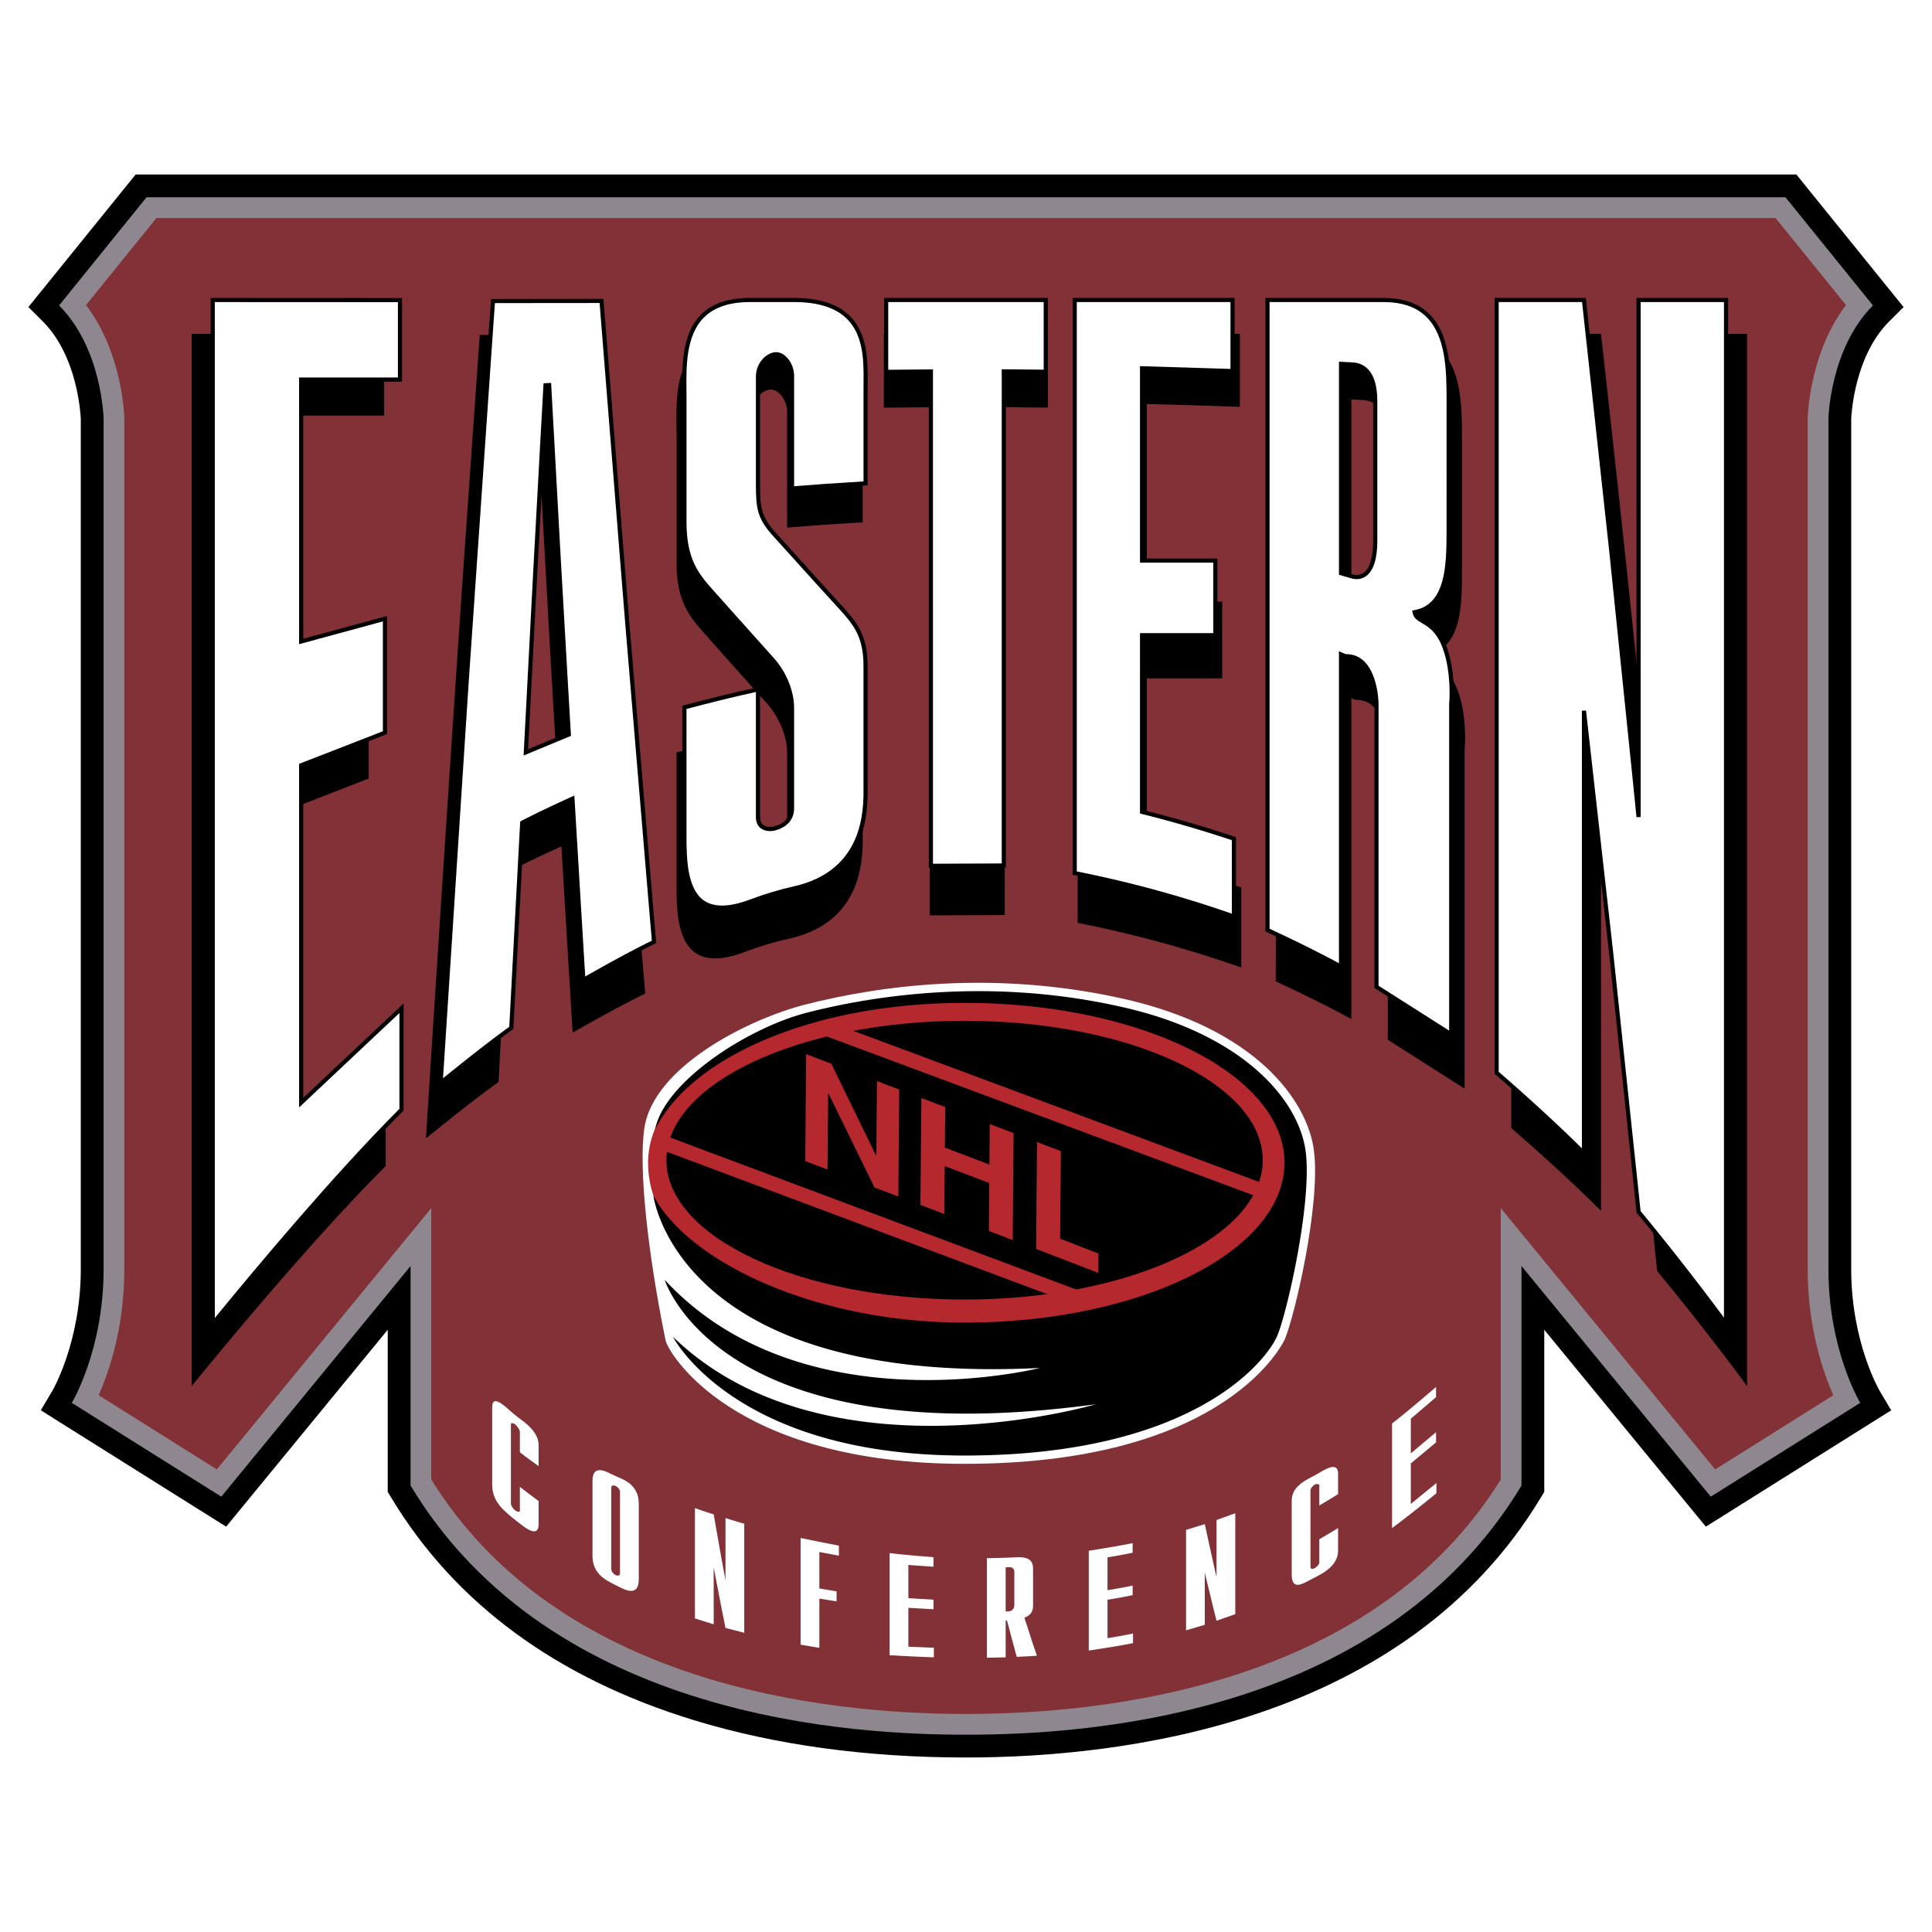 <svg xmlns="http://www.w3.org/2000/svg" width="2500" height="2500" viewBox="0 0 192.756 192.756"><g fill-rule="evenodd" clip-rule="evenodd"><path fill="#fff" d="M0 0h192.756v192.756H0V0z"/><path d="M178.139 17.409H13.532L2.834 30.635l1.448 1.447c3.521 3.521 3.77 9.486 3.777 9.698v84.852c0 7.291-2.82 12.109-2.849 12.156l-1.138 1.91 1.878 1.189 16.613 10.428 16.12-19.643v16.17l.326.541c6.356 10.572 16.526 18.055 30.227 22.24 8.085 2.471 17.212 3.723 27.129 3.723 15.615 0 43.799-3.373 57.381-25.963l.326-.541v-16.17l16.119 19.643 18.496-11.609-1.143-1.918c-.027-.047-2.848-4.865-2.848-12.156V41.78c.008-.21.256-6.178 3.777-9.698l1.447-1.447-10.697-13.227h-1.084v.001zm-1.086 4.549c.988 1.224 5.252 6.495 6.861 8.483-3.564 4.786-3.76 10.957-3.766 11.246l-.002 84.945c0 5.709 1.469 10.098 2.504 12.49l-11.482 7.209-21.646-26.375v27.592c-12.555 20.203-38.625 23.248-53.13 23.248-14.531 0-40.6-3.045-53.158-23.248v-27.592l-21.645 26.375-11.483-7.209c1.036-2.393 2.504-6.781 2.504-12.49V41.688c-.007-.289-.203-6.46-3.766-11.246l6.862-8.483 161.347-.001z"/><path d="M178.139 19.684l8.727 10.79c-4.285 4.285-4.443 11.266-4.443 11.266v84.893c0 8.092 3.174 13.33 3.174 13.33l-14.916 9.359-18.881-23.008v21.898c-14.123 23.484-44.59 24.859-55.408 24.859h-.026c-10.818 0-41.284-1.375-55.406-24.859v-21.898l-18.882 23.008-14.916-9.359s3.173-5.238 3.173-13.33V41.74s-.158-6.981-4.442-11.266l8.727-10.79h163.519z" fill="#8f878f"/><path d="M15.606 21.752c-.928 1.147-5.501 6.8-7.025 8.686 3.617 4.748 3.815 10.966 3.821 11.255v84.94c0 5.807-1.526 10.238-2.557 12.572l11.788 7.398 21.394-26.068v27.076c12.598 20.332 38.778 23.393 53.338 23.393 14.586 0 40.766-3.061 53.365-23.393v-27.076l21.393 26.068 11.787-7.398c-1.031-2.334-2.557-6.766-2.557-12.572V41.74c.008-.332.205-6.554 3.822-11.302l-7.025-8.686H15.606z" fill="#823237"/><path d="M80.385 100.213c-5.701 1.449-15.233 6.221-16.105 12.396-.572 4.053.358 12.463 2.13 21.148.225 1.1 6.56 12.289 29.825 12.289 26.392 0 31.905-12.324 31.958-12.447.977-2.311 3.57-13.373 2.906-18.75-.639-5.145-5.938-12.197-18.779-15.145-13.002-2.983-24.542-1.37-31.935.509z" fill="#fff"/><path d="M128.543 116.084c0 9.076-14.303 16.434-31.942 16.434-17.64 0-31.847-6.32-31.941-16.434-.084-9.076 14.301-16.434 31.941-16.434 17.639 0 31.942 7.358 31.942 16.434z" fill="#b4282e"/><path d="M125.984 115.75c0 7.68-13.318 13.906-29.749 13.906-16.429 0-29.748-6.227-29.748-13.906s13.318-13.906 29.748-13.906c16.431 0 29.749 6.226 29.749 13.906z"/><path d="M65.372 112.646c3.691-7.305 15.978-12.586 30.863-12.586 17.626 0 31.913 7.141 31.913 15.947 0 8.809-14.287 15.949-31.913 15.949-14.973 0-27.574-6.094-31.046-12.672 0 0 2.314 19.004 38.562 17.197 0 0-23.727 6.014-37.432-8.789 0 0 5.371 17.527 43.016 12.408 0 0-26.989 7.963-42.189-6.721 0 0 6.062 11.84 29.088 11.84 23.028 0 30.202-9.592 31.196-11.943.994-2.354 3.471-13.27 2.846-18.328-.635-5.129-6.125-11.68-18.143-14.438-13.592-3.121-25.444-1.049-31.545.502-6.099 1.552-14.3 6.98-15.216 11.634zM150.781 112.549c2.979 2.586 5.959 5.287 8.953 8.25V98.117 75.424c.93 8.072 1.869 16.364 2.793 24.859.939 8.648 1.863 17.5 2.809 26.529a271.603 271.603 0 0 1 8.969 11.477v-52.48-52.501h-8.969V86.324c-.945-9.323-1.867-18.458-2.809-27.38-.92-8.724-1.863-17.279-2.793-25.635h-8.953V112.549zM127.287 97.918c2.512 1.166 5.027 2.385 7.541 3.752V89.067 69.655c.17.063.33.178.527.178 3.018 0 3.107 4.81 3.107 4.81v29.095l7.664 4.875V74.75s.277-2.881-.547-5.456c-1.072-3.35-3.014-2.762-3.211-3.971 3.568-.621 3.492-5.172 3.492-8.734v-.01-12.487c0-4.424.154-10.784-6.688-10.784h-11.887v32.31c.002 1.873.002 12.647.002 32.3zm7.541-36.596v-6.277-15.188c.404.021.807.04 1.211.063 1.07.061 2.295.841 2.295 3.751V58c0 3.216-1.225 4.002-2.436 3.637-.357-.108-.714-.2-1.07-.315zM107.516 92.074a118.239 118.239 0 0 1 16.326 4.456v-7.988a124.448 124.448 0 0 0-9.42-2.743v-9.628-8.493h7.518v-7.654h-7.518V48.959v-8.648c3.088.073 6.176.168 9.279.284v-7.286h-16.186v29.388l.001 29.377zM92.768 91.327l7.476-.032V65.082 40.624c1.676.011 2.627.032 4.303.042v-7.358H88.181v7.369a629.29 629.29 0 0 1 4.587-.042v50.692zM67.496 75.077v12.571c0 3.763-.178 9.924 6.704 7.368 1.468-.545 2.966-1.02 4.484-1.355 7.763-1.715 7.388-8.577 7.388-10.668V70.832c0-3.279-1.203-4.506-2.809-6.275-2.211-2.435-4.438-4.843-6.626-7.315-1.458-1.647-1.598-2.606-1.598-5.065V41.214c0-1.408 1.056-2.318 1.831-2.344.838-.027 1.66 1.093 1.66 2.208V52.64c2.514-.21 5.028-.378 7.542-.525v-9.648c0-3.354.542-9.155-7.309-9.155h-4.562c-7.31 0-6.704 6.338-6.704 10.006v12.76c0 3.942 1.295 5.459 2.887 7.242 2.04 2.285 4.068 4.581 6.099 6.821 1.15 1.271 2.048 3.196 2.048 5.004v10.271c0 1.639-1.519 2.005-1.737 2.071-.619.186-1.754.083-1.754-1.146V73.242c-2.517.532-5.03 1.174-7.544 1.835zM42.496 113.578c2.405-1.943 4.826-3.879 7.247-5.633l.559-10.564.559-10.468c1.708-.883 3.43-1.682 5.152-2.47l.559 9.344.559 9.239c2.405-1.365 4.826-2.711 7.247-3.9-.9-10.573-1.823-21.325-2.701-32.183-.891-11.015-1.8-22.188-2.685-33.54-3.708 0-7.417.011-11.126.011-.899 12.771-1.823 25.783-2.7 39.017-.893 13.462-1.785 27.178-2.67 41.147zm8.737-33.886c.327-6.359.667-12.708.994-18.994.324-6.243.682-12.466 1.024-18.646.124-.011.248-.021.372-.021.326 6.064.668 12.098.994 18.079.325 5.959.683 11.876 1.024 17.752-1.475.59-2.949 1.188-4.408 1.83zM19.126 138.289c5.928-7.262 13.413-16.016 19.356-21.953v-10.404l-10.288 9.68V99.434 81.018l8.591-3.345V65.986l-8.591 2.337V52.577v-11.11h10.133v-8.149c-5.896 0-13.32-.01-19.201-.01v104.981z"/><path fill="#b4282e" d="M65.999 114.715l41.524 15.541.508-1.356-41.525-15.541-.507 1.356zM81.852 103.17l43.384 16.152.506-1.357-43.385-16.151-.505 1.356zM87.494 107.861l2.222.848-.091 10.668-2.38-.906-4.587-9.379-.031-.012-.065 7.608-2.223-.846.091-10.67 2.508.955 4.461 9.152.032.012.063-7.43zM94.254 116.338l-.041 4.785-2.381-.906.091-10.67 2.381.906-.034 4.043 4.443 1.692.035-4.042 2.381.907-.09 10.67-2.381-.907.039-4.785-4.443-1.693zM105.77 123.584l3.828 1.484-.016 1.932-6.209-2.391.09-10.668 2.381.907-.074 8.736z"/><path d="M98.463 165.391c.619-.01 1.244-.018 1.873-.041v-1.828-1.832c.037-.004.084-.006.131-.006.162.604.324 1.207.484 1.811.162.602.322 1.207.494 1.807.666-.029 1.33-.059 2.006-.109-.209-.629-.43-1.26-.629-1.887-.199-.637-.418-1.275-.617-1.914.883-.33.865-.926.865-1.395v-1.645-1.648c0-.582.037-1.418-1.662-1.334-.988.049-1.967.076-2.945.092V165.391zm1.873-4.61v-2.205-2.205c.094-.006.197-.01.303-.016.256-.01.561.074.561.486v3.278c0 .455-.305.637-.6.648-.094.006-.18.008-.264.014zM63.73 150.084c0-.643-.095-1.811-1.662-2.527-.437-.201-.872-.383-1.292-.594-1.575-.793-1.663.256-1.663.887V155.162c0 .635.089 1.809 1.663 2.65.422.227.85.443 1.292.654 1.562.754 1.662-.338 1.662-.979v-3.703-3.7zm-2.745-1.629c0-.355.342-.242.437-.199.209.098.437.357.437.609v8.096c0 .248-.228.289-.437.184-.095-.049-.437-.266-.437-.623v-4.031-4.036zM138.885 152.457c1.473-1.086 2.947-2.273 4.428-3.475v-1.018a940.47 940.47 0 0 0-2.555 2.084v-2.018-2.021c.834-.697 1.67-1.396 2.516-2.1v-1.018c-.846.709-1.682 1.41-2.516 2.113v-1.727-1.727c.834-.715 1.67-1.432 2.516-2.154v-1.02c-1.463 1.258-2.924 2.506-4.389 3.65V152.457zM131.629 153.572v2.32c0 .158-.246.449-.465.564-.211.111-.418.092-.418-.098v-3.832-3.838c0-.217.285-.49.418-.562.199-.111.465-.082.465.078v2a84.796 84.796 0 0 0 1.871-1.131v-1.787c0-.451.125-1.549-1.68-.457-.418.252-.854.477-1.283.709-1.66.904-1.662 1.76-1.662 2.396v7.138c0 1.508.902 1.053 1.662.65.428-.227.863-.438 1.283-.68 1.748-1.02 1.68-2.088 1.68-2.525v-2.062a92.03 92.03 0 0 1-1.871 1.117zM118.332 162.66l1.871-.555v-2.602-2.605c.191.809.389 1.607.58 2.41.189.799.391 1.598.59 2.396l1.871-.656v-5.033-5.039l-1.871.678v5.702c-.199-.881-.398-1.756-.59-2.639-.189-.883-.389-1.762-.58-2.652-.627.191-1.252.383-1.871.574v10.021zM108.627 164.678c1.473-.225 2.943-.451 4.416-.742v-.957c-.855.172-1.701.328-2.547.459v-1.914-1.916a55.967 55.967 0 0 0 2.508-.459v-.953c-.834.17-1.672.326-2.508.459v-1.637-1.639a62.319 62.319 0 0 0 2.508-.461v-.959c-1.463.295-2.926.529-4.377.764v9.955zM88.757 165.137c1.473.092 2.944.162 4.416.213v-.957c-.854-.033-1.7-.066-2.545-.102v-1.939-1.938c.835.049 1.671.094 2.507.139v-.955c-.835-.051-1.672-.098-2.507-.15v-1.654-1.658c.835.061 1.671.119 2.507.18v-.959a108.156 108.156 0 0 1-4.378-.402v10.182zM79.876 164.088c.617.107 1.244.213 1.871.311v-2.451-2.457c.57.094 1.14.184 1.72.277v-.998l-1.72-.289v-1.818-1.82l1.947.367v-1c-1.273-.25-2.546-.496-3.818-.771V164.088zM69.334 161.473c.617.195 1.244.389 1.871.588v-2.842-2.848c.19 1.01.389 2.02.58 3.027.189 1.008.399 2.02.598 3.02l1.871.486v-5.441-5.445a51.683 51.683 0 0 1-1.871-.562V157.676c-.199-1.098-.407-2.199-.598-3.295s-.389-2.195-.58-3.293a51.277 51.277 0 0 1-1.871-.625v11.01zM51.868 148.34v2.381c0 .164-.246.139-.475-.039-.208-.162-.418-.475-.418-.666v-3.951-3.949c0-.225.286-.113.418-.008.209.17.475.562.475.729v2.049c.617.492 1.244.941 1.871 1.387v-1.836c0-.469.098-1.441-1.681-2.75a16.7 16.7 0 0 1-1.292-1.047c-1.683-1.52-1.662-.65-1.662.016V148.074c0 1.57.909 2.391 1.662 3.047.425.371.855.699 1.292 1.035 1.739 1.338 1.681.178 1.681-.271v-2.127c-.627-.467-1.254-.934-1.871-1.418zM149.318 107.029c2.898 2.516 5.797 5.145 8.711 8.027V92.988 70.909c.906 7.854 1.82 15.922 2.719 24.185.914 8.417 1.811 17.027 2.732 25.812 2.898 3.51 5.812 7.23 8.727 11.168V81.012 29.93h-8.727v51.583c-.922-9.071-1.816-17.959-2.732-26.64a4219.257 4219.257 0 0 0-2.719-24.943h-8.711V107.029z" fill="#fff"/><path d="M158.029 29.725h-8.918v77.398l.07.062c3.328 2.889 6.094 5.438 8.703 8.02l.352.348V74.602l2.307 20.515 2.408 22.727.33 3.146.041.047a271.372 271.372 0 0 1 8.719 11.16l.373.504V29.725h-9.141V77.43l-2.32-22.578-2.738-25.127h-.186zm13.971.413v101.323a267.737 267.737 0 0 0-8.32-10.637l-.316-3.023-2.41-22.728-2.717-24.187-.412.023v43.659c-2.496-2.453-5.145-4.893-8.299-7.633V30.138h8.318c.041.362 2.699 24.757 2.699 24.757l2.344 22.804.387 3.835.414-.021V30.137l8.312.001z"/><path d="M126.459 92.794c2.447 1.135 4.893 2.322 7.338 3.65V84.182 65.295c.166.062.322.173.514.173 2.936 0 3.023 4.681 3.023 4.681v28.309l7.457 4.742V70.253s.268-2.804-.533-5.309c-1.043-3.259-2.932-2.687-3.123-3.864 3.473-.603 3.396-5.031 3.396-8.498v-.01-12.148c0-4.306.15-10.493-6.506-10.493h-11.566v62.863zm7.338-35.606v-6.107-14.778c.393.021.785.039 1.178.062 1.043.06 2.234.818 2.234 3.651V53.956c0 3.13-1.191 3.894-2.369 3.539-.348-.105-.695-.196-1.043-.307z" fill="#fff"/><path d="M126.459 29.725h-.205v63.201l.119.055c2.936 1.363 5.195 2.487 7.326 3.646l.305.166V65.59l.307.087c2.697 0 2.816 4.431 2.816 4.477v28.418l7.871 5.006V70.253c.004-.039.045-.486.045-1.169 0-1.056-.098-2.674-.588-4.202-.662-2.071-1.652-2.651-2.375-3.074-.363-.214-.547-.372-.65-.589 3.006-.719 3.285-4.273 3.307-7.481l.002.007V39.852c0-2.921-.064-6.454-2.105-8.497-1.08-1.082-2.631-1.63-4.607-1.63h-11.568zm11.566.413c1.889 0 3.301.494 4.316 1.509 1.922 1.925 1.984 5.36 1.984 8.207l-.002 13.216c0 3.299-.082 7.261-3.225 7.807l-.201.036.033.202c.088.552.482.784.939 1.051.664.389 1.576.923 2.189 2.842.471 1.473.566 3.066.566 4.101 0 .676-.041 1.113-.043 1.124v32.592l-7.043-4.479V70.15c-.004-.204-.127-4.887-3.23-4.887l-.275-.089-.455-.199.01.32V96.1c-2.02-1.089-4.178-2.162-6.924-3.439V30.138h11.361z"/><path d="M133.59 36.302v21.04l.781.232.408.118c.572.171 1.1.095 1.527-.223.736-.547 1.109-1.729 1.109-3.514v-13.94c0-3.237-1.521-3.806-2.43-3.857l-1.395-.072v.216zm.414 14.778V36.52c.117.005.959.05.959.05 1.316.075 2.039 1.297 2.039 3.445v13.94c0 2.051-.514 2.862-.941 3.182-.404.299-.855.251-1.162.159l-.414-.12-.48-.143-.001-5.953z"/><path d="M107.225 87.108a115.175 115.175 0 0 1 15.883 4.336v-7.773a120.665 120.665 0 0 0-9.164-2.669v-9.367-8.264h7.312v-7.446h-7.312V45.158v-8.414c3.004.071 6.01.164 9.029.275V29.93h-15.748v57.178z" fill="#fff"/><path d="M122.973 29.725h-15.955v57.553l.166.033a115.675 115.675 0 0 1 15.855 4.328l.275.097v-8.213l-.141-.047a122.15 122.15 0 0 0-9.023-2.631V63.58h7.312v-7.86h-7.312V36.959l9.027.275v-7.509h-.204zm-.207.413v6.669l-9.031-.276.002.214v19.388h7.312v7.032h-7.312v18l.156.038c2.967.736 5.996 1.62 9.008 2.621v7.334a115.663 115.663 0 0 0-15.469-4.216V30.139l15.334-.001z"/><path d="M92.875 86.381l7.275-.03V60.846 37.05c1.629.01 2.555.031 4.186.041v-7.16H88.412v7.17c1.616-.021 2.833-.031 4.463-.041v49.321z" fill="#fff"/><path d="M104.336 29.725H88.205v7.585l4.464-.041v49.32l7.687-.032V37.259l4.188.041v-7.574h-.208v-.001zm-.207.413v6.744l-4.188-.041.002.209v49.095l-6.861.029V36.852l-4.463.041v-6.754l15.51-.001z"/><path d="M68.287 70.572v12.23c0 3.661-.175 9.656 6.521 7.169 1.428-.53 2.887-.993 4.363-1.319 7.553-1.667 7.188-8.345 7.188-10.38V66.44c0-3.19-1.17-4.384-2.733-6.104-2.151-2.37-4.317-4.712-6.446-7.118-1.419-1.603-1.556-2.536-1.556-4.929V37.622c0-1.37 1.027-2.255 1.782-2.28.815-.026 1.615 1.064 1.615 2.147v11.25c2.446-.205 4.892-.369 7.338-.511V38.84c0-3.262.528-8.908-7.112-8.908h-4.438c-7.111 0-6.521 6.167-6.521 9.736v12.415c0 3.835 1.26 5.312 2.808 7.046 1.984 2.223 3.958 4.457 5.933 6.637 1.12 1.236 1.993 3.108 1.993 4.868v9.994c0 1.595-1.478 1.95-1.691 2.015-.602.181-1.706.082-1.706-1.115V68.783c-2.448.521-4.893 1.144-7.338 1.789z" fill="#fff"/><path d="M74.808 29.725c-2.143 0-3.787.564-4.888 1.676-1.907 1.927-1.872 5.149-1.846 7.501l.005.765v12.415c0 3.979 1.389 5.536 2.861 7.184l1.73 1.941 4.204 4.696c1.178 1.3 1.939 3.156 1.939 4.729v9.994c0 .897-.521 1.522-1.508 1.806-.367.11-.837.108-1.145-.122-.219-.163-.331-.427-.331-.785v-13l-.25.053c-2.514.536-5.017 1.179-7.348 1.792l-.153.041-.001 12.662c-.002 2.435-.006 5.77 1.916 7.108 1.118.777 2.761.772 4.886-.017 1.582-.588 3-1.017 4.335-1.312 7.409-1.636 7.366-7.939 7.351-10.312l-.001-.27V66.44c0-3.18-1.171-4.467-2.654-6.098l-2.047-2.247-4.531-5.015c-1.386-1.566-1.503-2.454-1.503-4.792V37.622c0-1.253.921-2.052 1.582-2.074.24-.007.502.114.737.342.404.391.664 1.019.664 1.599v11.475l.224-.019c2.196-.184 4.595-.351 7.333-.511l.194-.011V38.84l.004-.596c.019-2.061.044-4.883-1.756-6.7-1.195-1.207-3.067-1.818-5.566-1.818h-4.437v-.001zm2.581 53.115c1.197-.344 1.839-1.126 1.839-2.212v-9.994c0-1.695-.784-3.614-2.047-5.007l-4.201-4.693-1.731-1.942c-1.479-1.657-2.756-3.087-2.756-6.909V39.667l-.006-.77c-.024-2.279-.058-5.401 1.728-7.205 1.02-1.031 2.566-1.555 4.594-1.555h4.438c2.384 0 4.158.57 5.273 1.695 1.496 1.511 1.64 3.75 1.64 5.705 0 .238-.002.473-.004.701l-.003.6v9.193c-2.568.151-4.838.31-6.924.482V37.488c0-.698-.303-1.424-.79-1.896-.318-.307-.687-.47-1.04-.458-.811.027-1.982.927-1.982 2.487v10.667c0 2.408.132 3.399 1.606 5.066l4.536 5.021 2.046 2.246c1.479 1.626 2.546 2.8 2.546 5.82v11.832l.001.272c.015 2.281.056 8.342-7.026 9.906-1.355.299-2.791.733-4.39 1.328-1.99.738-3.506.76-4.506.065-1.676-1.167-1.738-4.174-1.738-6.487V70.732c2.204-.58 4.557-1.178 6.924-1.69v12.485c0 .618.27.949.497 1.118.452.335 1.078.314 1.476.195z"/><path d="M43.963 108.031c2.339-1.893 4.695-3.773 7.05-5.482l.544-10.277c.181-3.406.362-6.801.544-10.185 1.66-.859 3.336-1.637 5.012-2.403l.544 9.091c.182 3.017.362 6.013.544 8.989 2.34-1.33 4.696-2.638 7.051-3.794-.876-10.288-1.773-20.749-2.627-31.313-.867-10.717-1.751-21.588-2.612-32.633-3.608 0-7.217.01-10.825.01-.876 12.426-1.774 25.085-2.627 37.961-.87 13.099-1.737 26.445-2.598 40.036zm8.5-32.97c.317-6.188.648-12.364.966-18.479.316-6.075.665-12.128.997-18.142.12-.01.242-.021.362-.021.317 5.9.649 11.771.966 17.589.316 5.798.665 11.557.997 17.273a135.953 135.953 0 0 0-4.288 1.78z" fill="#fff"/><path d="M54.599 29.822l-5.605.005-.274 3.892-2.367 34.262-2.627 40.507.367-.297c2.241-1.811 4.63-3.727 7.042-5.473l.081-.059.548-10.377.537-10.064a112.387 112.387 0 0 1 4.624-2.22l.526 8.789.563 9.32.289-.164c2.24-1.271 4.643-2.612 7.04-3.788l.127-.062-.303-3.562-2.336-27.892-.336-4.146-2.292-28.676h-.19l-5.414.005zm.001.413l5.222-.004c.029.376 2.26 28.295 2.26 28.295l.336 4.147 2.336 27.893.28 3.284c-2.264 1.117-4.521 2.369-6.646 3.574-.038-.609-.524-8.661-.524-8.661l-.562-9.393-.274.125c-1.616.74-3.335 1.536-5.021 2.408l-.107.055-.55 10.304-.539 10.182c-2.264 1.645-4.496 3.426-6.612 5.135l2.566-39.57 2.366-34.26.247-3.507c.36-.002 5.222-.007 5.222-.007z"/><path d="M54.788 38.212l-.552.031-.017.186-.294 5.28-.702 12.861-.39 7.437-.593 11.371 4.724-1.961-.006-.148-.283-4.829-.713-12.443-.4-7.261-.578-10.535-.196.011zm-1.541 25.817l.39-7.436.702-12.861.27-4.831.54 9.858.4 7.261.714 12.445.274 4.682-3.849 1.598c.031-.617.559-10.716.559-10.716z"/><path d="M21.225 132.074c5.768-7.066 13.05-15.584 18.833-21.361V100.59l-10.01 9.42V94.269 76.352l8.358-3.255V61.726l-8.358 2.273V48.68 37.87h9.859v-7.929c-5.737 0-12.959-.009-18.682-.009v102.142z" fill="#fff"/><path d="M21.018 29.931v102.723l.367-.449c4.203-5.148 12.234-14.766 18.818-21.346l.062-.061V100.11l-10.01 9.42V76.492l8.359-3.255V61.456l-8.359 2.272V38.077h9.859v-8.342l-19.095-.009v.205h-.001zm.414 51.082V30.138l18.268.009v7.516h-9.859V64.27s7.869-2.14 8.359-2.272v10.959l-8.359 3.254v34.278l10.01-9.42v9.561c-6.404 6.408-14.14 15.635-18.419 20.865V81.013z"/></g></svg>